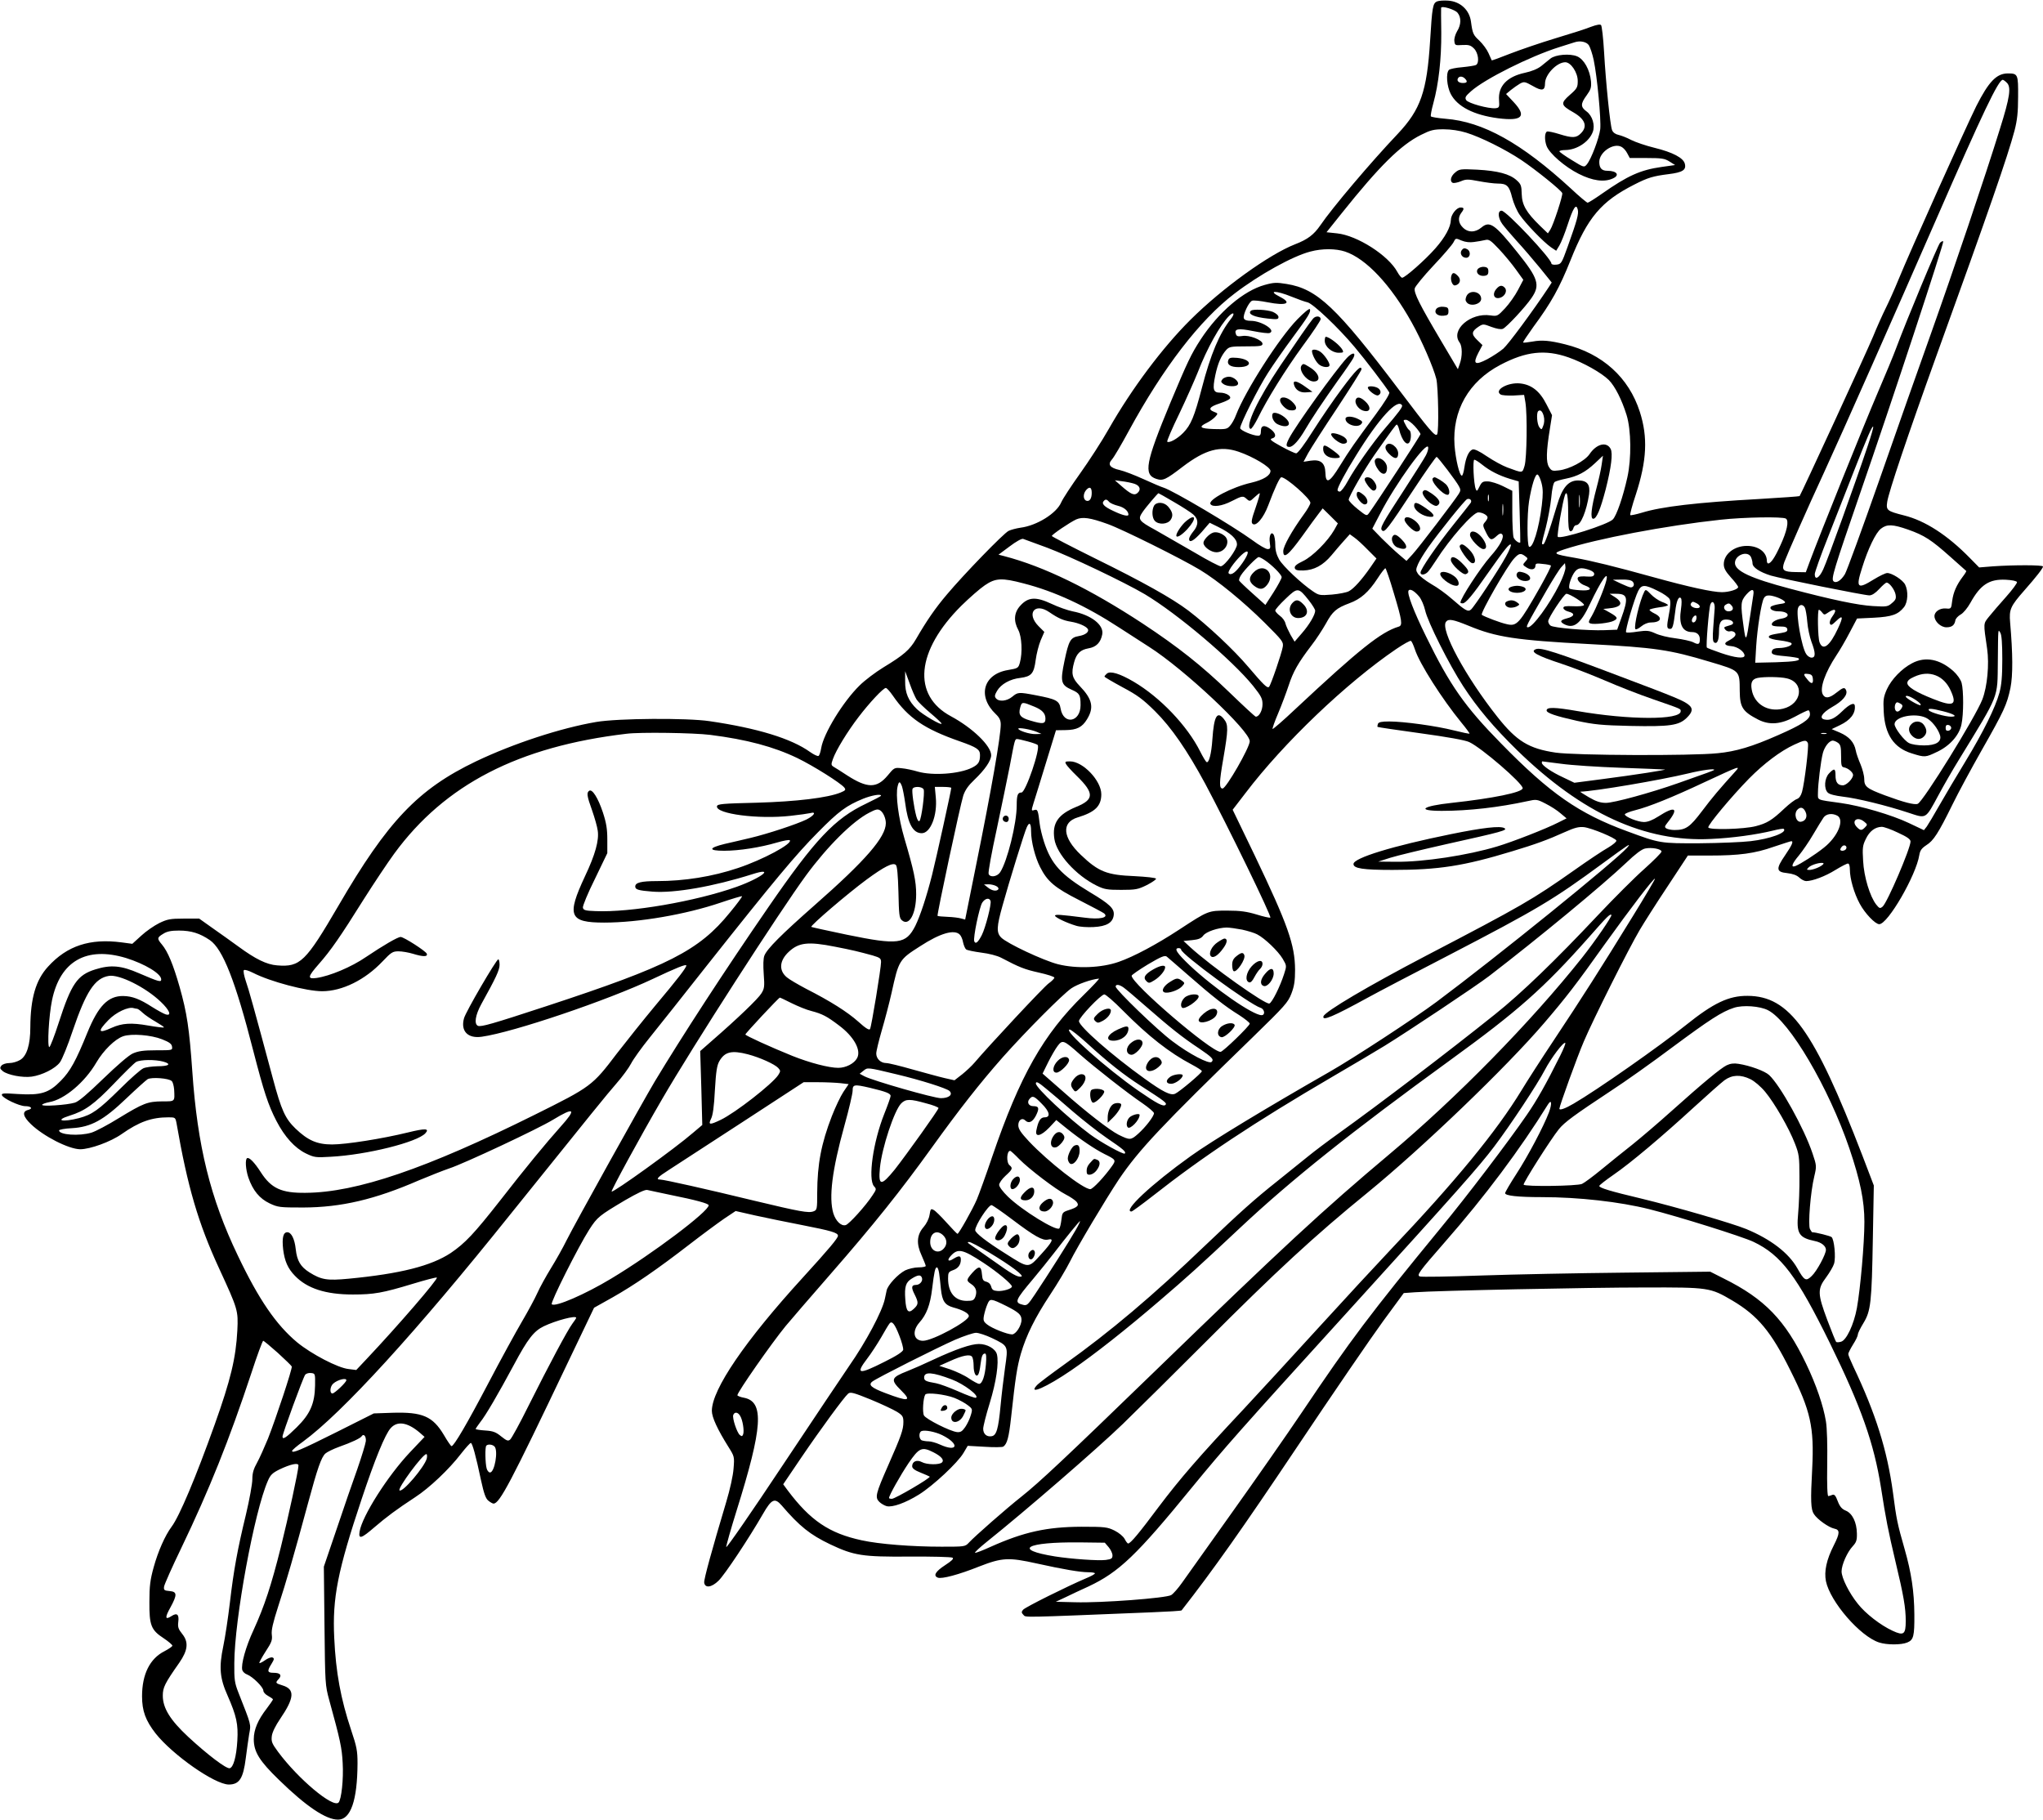<?xml version="1.0" standalone="no"?>
<!DOCTYPE svg PUBLIC "-//W3C//DTD SVG 20010904//EN"
 "http://www.w3.org/TR/2001/REC-SVG-20010904/DTD/svg10.dtd">
<svg version="1.0" xmlns="http://www.w3.org/2000/svg"
 width="1280pt" height="1140pt" viewBox="0 0 1280 1140"
 preserveAspectRatio="xMidYMid meet">
<g transform="translate(0,1140) scale(0.1,-0.1)"
fill="#000000" stroke="none">
<path d="M9003 11391 c-26 -12 -30 -35 -43 -247 -20 -318 -59 -430 -203 -583
-169 -178 -411 -464 -485 -573 -40 -58 -79 -88 -157 -118 -164 -64 -457 -275
-657 -474 -174 -173 -367 -430 -511 -683 -43 -76 -124 -201 -179 -278 -55 -77
-109 -159 -119 -182 -29 -69 -153 -146 -255 -159 -27 -4 -61 -13 -75 -20 -32
-16 -281 -273 -386 -398 -74 -87 -128 -166 -194 -280 -39 -67 -77 -100 -204
-177 -49 -30 -117 -81 -150 -114 -103 -101 -225 -300 -240 -392 -4 -24 -11
-46 -17 -49 -5 -3 -29 8 -53 25 -117 84 -329 149 -630 193 -142 21 -573 18
-709 -5 -223 -38 -519 -135 -754 -247 -363 -174 -553 -374 -862 -905 -205
-351 -239 -385 -384 -373 -66 5 -136 40 -241 117 -44 32 -118 85 -164 117
l-83 59 -97 0 c-85 0 -103 -4 -153 -28 -32 -16 -83 -51 -113 -79 l-56 -51 -67
9 c-199 26 -342 -21 -461 -152 -77 -84 -110 -198 -111 -380 0 -109 -22 -179
-63 -204 -18 -11 -48 -20 -68 -20 -21 0 -42 -7 -50 -16 -11 -14 -10 -19 9 -35
31 -24 124 -42 181 -34 64 9 147 50 176 89 14 18 50 107 80 197 84 247 139
331 227 345 65 11 230 -71 325 -162 56 -53 71 -91 31 -79 -13 4 -51 25 -86 47
-76 49 -123 67 -180 68 -95 1 -156 -62 -224 -228 -73 -180 -108 -243 -167
-303 -75 -77 -125 -92 -270 -83 -87 6 -103 5 -99 -7 6 -20 107 -68 145 -69 40
0 51 -16 18 -24 -38 -10 -31 -41 19 -89 79 -76 236 -156 308 -157 63 0 192 47
260 95 110 77 187 105 294 105 42 0 43 -1 50 -37 69 -398 136 -626 266 -908
119 -258 121 -265 115 -390 -9 -173 -42 -310 -142 -590 -118 -330 -221 -575
-270 -640 -41 -55 -85 -155 -112 -253 -22 -79 -27 -119 -27 -217 -1 -147 10
-177 90 -229 30 -20 54 -41 54 -46 0 -5 -23 -21 -50 -35 -91 -46 -140 -144
-140 -282 0 -92 22 -152 85 -233 107 -135 370 -319 458 -320 67 0 91 38 107
166 6 49 16 116 21 149 12 65 15 52 -68 263 -23 59 -26 80 -25 182 1 276 126
952 210 1142 16 38 29 50 73 72 69 33 119 44 119 25 0 -31 -64 -326 -111 -514
-59 -236 -102 -367 -170 -516 -50 -107 -80 -217 -71 -252 3 -10 16 -23 31 -28
35 -14 101 -79 101 -101 0 -10 13 -24 30 -33 16 -9 30 -18 30 -22 0 -3 -18
-29 -39 -57 -55 -71 -81 -132 -81 -192 0 -79 35 -136 158 -255 170 -166 294
-249 370 -249 79 0 121 120 122 353 0 78 -5 104 -40 208 -65 195 -96 361 -106
579 -12 248 21 418 172 869 83 249 147 406 182 444 41 46 104 37 180 -27 l32
-28 -91 -96 c-140 -148 -300 -400 -316 -497 -8 -50 10 -45 92 26 77 66 140
113 256 189 88 57 213 175 288 273 29 37 56 67 61 67 9 0 31 -78 64 -235 18
-82 29 -114 46 -127 12 -10 27 -18 32 -18 38 0 107 131 462 876 l168 351 116
65 c136 77 280 176 482 332 80 62 178 134 217 161 l72 48 123 -28 c68 -15 200
-42 293 -60 184 -36 225 -48 225 -67 0 -15 -54 -80 -221 -263 -360 -394 -569
-700 -569 -834 0 -40 35 -116 104 -226 37 -59 38 -61 32 -135 -3 -44 -22 -130
-46 -210 -89 -298 -141 -486 -138 -505 5 -36 46 -31 90 12 39 38 190 265 278
418 54 94 74 103 117 54 113 -132 179 -184 304 -244 150 -71 202 -79 494 -77
143 1 266 -2 273 -7 9 -6 -4 -19 -47 -47 -60 -39 -76 -66 -45 -78 25 -9 129
18 259 70 144 56 184 58 360 19 167 -37 273 -55 323 -55 23 0 42 -3 42 -7 0
-5 -26 -19 -58 -32 -113 -48 -379 -180 -392 -196 -11 -13 -11 -19 2 -32 17
-17 -33 -18 805 16 101 4 184 9 186 12 198 253 382 514 717 1014 228 341 474
700 545 797 l130 177 70 5 c127 10 1083 30 1440 30 400 1 410 0 549 -82 160
-95 243 -195 363 -437 127 -253 150 -356 137 -615 -11 -202 -9 -257 11 -286
21 -33 93 -84 128 -91 35 -7 35 -28 -3 -103 -47 -92 -62 -165 -50 -226 27
-130 215 -346 333 -384 49 -16 139 -16 177 0 39 16 45 40 44 175 -1 145 -19
263 -61 410 -46 161 -51 185 -73 354 -36 265 -108 495 -249 791 -17 36 -31 70
-31 77 0 7 14 34 30 60 17 26 30 54 30 62 0 9 16 41 35 72 46 76 52 126 59
533 l6 329 -71 186 c-304 789 -457 1001 -720 1002 -118 1 -214 -45 -386 -183
-162 -130 -558 -408 -705 -493 -51 -30 -88 -43 -88 -31 0 16 112 326 153 421
58 137 280 580 351 700 26 44 104 167 174 272 l127 193 135 0 c187 0 284 13
403 55 57 19 106 35 110 35 15 0 5 -24 -38 -87 -60 -87 -57 -106 12 -113 35
-4 60 -13 76 -28 13 -12 32 -22 43 -22 40 0 120 30 184 70 36 22 71 40 78 40
7 0 12 -14 12 -38 0 -56 26 -148 62 -214 32 -60 97 -128 122 -128 54 0 231
306 251 433 5 29 14 42 44 62 45 28 75 74 164 255 36 74 119 227 183 340 141
248 158 286 180 390 16 80 15 214 -2 411 -7 81 2 101 89 200 75 85 117 139
117 150 0 10 -184 10 -313 1 l-87 -7 -58 59 c-140 143 -280 234 -413 267 -106
27 -113 32 -105 85 8 58 128 415 306 909 332 918 449 1256 492 1418 16 63 22
112 22 210 1 142 -1 147 -64 147 -71 0 -120 -51 -198 -205 -67 -135 -416 -912
-488 -1088 -24 -59 -60 -139 -79 -177 -19 -38 -55 -118 -79 -177 -36 -88 -452
-990 -461 -1001 -2 -2 -114 -10 -250 -18 -397 -22 -615 -48 -738 -86 -37 -11
-70 -18 -73 -15 -3 3 12 61 35 129 69 212 76 359 25 518 -69 215 -234 365
-469 423 -96 24 -146 28 -204 17 -30 -5 -56 -8 -58 -6 -3 2 27 46 64 98 111
150 164 245 233 418 107 268 191 368 400 474 84 43 118 53 214 65 88 11 112
26 102 65 -9 37 -76 72 -190 100 -54 13 -120 36 -146 49 -26 14 -62 28 -80 32
-19 4 -34 15 -40 30 -12 31 -39 296 -50 489 -5 88 -14 164 -19 169 -6 6 -28 2
-63 -11 -29 -12 -129 -44 -223 -72 -93 -28 -221 -72 -283 -96 -63 -25 -115
-44 -116 -42 -1 2 -10 22 -20 45 -10 23 -36 58 -57 78 -39 36 -43 45 -53 120
-10 73 -67 126 -143 131 -26 2 -58 0 -70 -5z m129 -71 c24 -29 23 -75 -3 -116
-11 -19 -19 -46 -17 -61 3 -27 5 -28 50 -25 40 2 52 -1 73 -22 27 -27 35 -89
13 -103 -7 -4 -46 -10 -86 -14 -40 -3 -78 -11 -84 -17 -20 -20 -13 -103 11
-150 41 -80 145 -133 298 -153 151 -19 180 12 96 102 l-47 50 30 25 c16 13 42
31 57 40 26 14 31 13 81 -15 57 -33 76 -29 76 16 0 56 74 133 127 133 35 0 78
-64 78 -117 0 -40 -4 -48 -50 -88 -59 -52 -57 -64 23 -109 74 -43 90 -88 47
-131 -29 -30 -53 -31 -136 -5 -35 11 -69 18 -76 16 -16 -6 -17 -54 -3 -91 18
-47 115 -131 201 -174 87 -44 160 -54 214 -29 45 20 26 48 -34 48 -36 0 -51
17 -51 56 0 61 89 121 139 94 12 -6 28 -24 36 -40 l16 -30 107 0 c93 0 112 -3
142 -22 l35 -22 -85 -12 c-133 -19 -211 -54 -374 -168 -44 -31 -84 -56 -89
-56 -5 0 -52 39 -104 88 -311 286 -552 420 -787 438 -48 4 -89 11 -91 15 -3 4
4 41 15 81 34 123 51 281 50 443 -1 83 -2 153 -1 156 3 15 87 -11 103 -31z
m823 -204 c8 -13 22 -54 30 -92 22 -105 47 -372 41 -433 -7 -56 -56 -187 -84
-221 -17 -20 -18 -20 -94 27 -43 26 -78 51 -78 55 0 4 17 8 38 8 71 1 148 51
171 113 16 42 -2 102 -39 129 -38 28 -38 48 1 101 26 36 30 49 27 88 -7 72
-44 138 -87 156 -45 19 -136 11 -167 -14 -12 -10 -39 -31 -58 -47 -23 -18 -60
-33 -102 -42 -112 -24 -169 -84 -162 -172 3 -44 1 -47 -22 -50 -44 -4 -172 31
-184 51 -9 16 -5 24 30 55 86 77 370 219 554 277 47 15 90 28 95 30 35 12 76
3 90 -19z m-777 -208 c19 -19 14 -28 -12 -28 -27 0 -41 14 -31 30 8 14 28 13
43 -2z m3394 -25 c30 -27 22 -88 -43 -294 -92 -297 -287 -874 -431 -1279 -72
-201 -218 -615 -324 -919 -107 -305 -204 -570 -215 -588 -25 -41 -56 -60 -72
-44 -15 15 3 74 166 547 198 572 529 1576 522 1582 -3 3 -12 -1 -20 -9 -13
-13 -208 -480 -275 -660 -15 -41 -68 -169 -118 -285 -79 -184 -358 -877 -424
-1054 l-24 -65 -63 1 c-78 1 -90 11 -72 62 20 53 143 333 250 564 123 268 431
964 706 1593 287 658 386 865 413 865 3 0 14 -7 24 -17z m-3386 -314 c91 -28
244 -104 346 -172 88 -59 251 -190 256 -207 5 -13 -56 -200 -75 -229 l-15 -23
-50 48 c-86 84 -112 130 -114 198 -1 53 -5 63 -32 87 -43 39 -118 59 -247 66
-103 5 -112 4 -137 -17 -29 -23 -37 -57 -15 -66 7 -2 29 2 49 10 32 14 45 14
113 1 42 -8 96 -15 119 -15 57 0 72 -14 90 -88 9 -35 30 -84 48 -109 37 -54
148 -169 195 -202 l33 -22 20 33 c11 18 34 76 51 128 36 110 54 137 64 98 7
-28 -3 -65 -63 -233 -38 -106 -41 -110 -71 -113 -17 -2 -31 1 -31 7 0 31 -283
331 -312 331 -26 0 -23 -45 4 -83 13 -18 54 -66 91 -107 38 -41 103 -117 144
-167 l75 -93 -18 -28 c-100 -151 -254 -359 -285 -386 -22 -19 -67 -48 -100
-66 -78 -41 -93 -31 -57 39 l26 49 -34 33 c-37 36 -35 53 12 84 25 16 29 16
78 -3 33 -12 59 -17 72 -12 22 9 141 136 180 194 55 80 42 122 -90 286 -141
176 -173 198 -224 155 -39 -33 -85 -33 -117 0 -28 27 -32 62 -10 91 20 26 19
34 -4 34 -26 0 -61 -46 -61 -79 -1 -43 -36 -108 -97 -177 -62 -71 -190 -184
-208 -184 -6 0 -19 16 -30 36 -56 104 -252 229 -378 242 l-66 7 96 120 c235
294 369 427 496 490 60 30 79 35 142 35 46 0 99 -8 141 -21z m49 -685 c22 3
53 8 69 12 25 6 34 0 88 -57 33 -35 81 -93 106 -128 l46 -64 -33 -63 c-18 -35
-55 -87 -81 -115 -47 -50 -49 -51 -92 -45 -125 19 -252 -92 -193 -170 17 -23
18 -86 1 -133 l-12 -34 -106 179 c-135 228 -171 300 -164 328 3 12 55 76 116
141 62 65 118 131 126 146 14 28 14 28 51 12 24 -10 52 -13 78 -9z m-808 -60
c132 -44 286 -208 417 -443 62 -110 137 -283 155 -355 12 -51 17 -329 5 -347
-11 -18 -48 26 -236 275 -395 522 -515 636 -707 667 -62 10 -80 10 -137 -6
-132 -36 -289 -170 -401 -341 -61 -94 -83 -141 -191 -399 -155 -374 -169 -448
-88 -475 42 -14 59 -6 166 76 142 108 235 133 350 94 91 -31 200 -96 200 -120
0 -29 -44 -56 -120 -74 -120 -27 -273 -107 -256 -134 13 -21 72 -13 132 18 69
35 72 35 96 13 17 -15 20 -15 46 10 16 15 31 27 34 27 4 0 -8 -40 -25 -90 -25
-71 -29 -92 -20 -101 21 -21 69 35 99 115 40 107 72 176 82 176 30 0 182 -134
182 -160 0 -9 -19 -43 -43 -75 -73 -101 -127 -197 -127 -228 0 -51 31 -27 118
93 45 63 93 129 106 145 l23 30 48 -47 47 -47 -22 -40 c-41 -72 -137 -168
-196 -196 -40 -19 -54 -31 -52 -43 3 -13 14 -17 54 -16 67 2 123 32 176 95 24
29 59 70 79 92 l36 40 29 -21 c16 -11 53 -45 83 -76 l55 -55 -37 -54 c-54 -78
-106 -136 -136 -151 -14 -8 -62 -17 -106 -21 -76 -6 -82 -5 -120 21 -71 48
-186 156 -211 199 -16 29 -24 57 -24 91 0 27 -5 56 -10 64 -16 25 -31 -8 -24
-52 5 -33 3 -38 -14 -38 -11 0 -53 24 -93 54 -128 93 -500 313 -559 331 -14 4
-70 28 -125 53 -55 25 -122 51 -149 57 -63 14 -78 35 -49 67 12 13 59 93 105
178 216 397 446 696 663 861 154 118 365 235 475 263 74 20 159 19 217 0z
m-334 -283 c39 -16 84 -32 99 -35 34 -8 194 -159 295 -280 66 -78 194 -246
217 -284 5 -8 -26 -58 -86 -140 -133 -180 -158 -215 -223 -320 -65 -106 -89
-118 -91 -43 -2 61 -30 84 -92 75 l-45 -7 29 54 c16 29 98 157 182 283 83 126
152 235 152 242 0 31 -36 -5 -123 -122 -51 -68 -132 -187 -181 -264 -54 -86
-95 -140 -105 -140 -9 0 -51 20 -95 44 -63 35 -74 44 -57 49 29 7 26 31 -5 56
-40 31 -64 28 -64 -9 0 -22 -5 -30 -17 -30 -33 0 -113 34 -113 48 0 26 116
256 175 347 32 50 99 146 150 215 102 138 119 165 112 183 -3 7 -37 -21 -79
-64 -114 -117 -325 -446 -384 -599 -9 -25 -26 -55 -38 -68 -18 -21 -28 -22
-101 -20 -87 3 -98 13 -44 39 19 9 42 26 53 38 18 20 18 21 -8 31 -39 15 -28
32 34 52 30 10 59 23 64 29 16 15 -21 39 -60 39 -43 0 -48 20 -30 108 16 76
37 124 69 160 19 20 29 22 124 22 87 0 103 2 103 16 0 24 -85 57 -126 49 -26
-4 -36 -2 -40 10 -14 35 12 40 106 21 50 -10 97 -16 105 -12 42 16 -51 76
-118 76 -25 0 -40 5 -44 16 -7 20 31 103 52 110 8 4 52 -1 98 -10 116 -23 155
-6 77 34 -81 41 -28 42 73 1z m-381 -139 c-72 -91 -127 -221 -182 -433 -47
-180 -69 -232 -117 -281 -36 -37 -89 -66 -100 -55 -3 4 30 82 75 174 44 92 96
210 117 262 57 148 140 296 195 351 30 30 39 16 12 -18z m2115 -241 c94 -33
206 -96 253 -142 39 -40 81 -123 111 -219 29 -94 31 -273 5 -390 -27 -122 -67
-239 -91 -264 -30 -32 -329 -127 -345 -109 -7 7 31 223 45 262 13 33 20 -9 20
-111 0 -83 3 -112 13 -116 7 -2 16 5 19 17 3 12 11 21 19 21 28 0 64 88 80
193 8 62 -11 87 -69 87 -61 0 -99 -44 -132 -156 -50 -168 -77 -244 -86 -244
-12 0 -13 -4 16 105 13 52 29 136 34 186 5 58 14 95 22 100 8 5 39 14 69 20
74 15 123 41 183 97 l50 47 -8 -55 c-4 -30 -19 -98 -33 -150 -32 -120 -40
-190 -20 -190 21 0 45 58 78 184 35 138 46 226 31 254 -25 47 -88 32 -132 -33
-29 -43 -127 -95 -193 -102 -39 -5 -46 -3 -61 21 -19 29 -18 96 6 243 l13 82
-35 68 c-42 83 -94 124 -167 131 -76 7 -162 -42 -121 -69 8 -6 44 -8 81 -7
l67 4 8 -46 c13 -78 9 -351 -5 -398 -15 -48 -9 -47 -110 -10 -29 11 -86 42
-126 69 -48 33 -79 47 -90 43 -24 -9 -42 -50 -51 -111 -4 -29 -11 -53 -16 -53
-15 0 -39 102 -46 190 -15 218 89 400 287 504 161 85 281 98 427 47z m-1043
-300 c6 -9 -19 -43 -111 -150 -70 -82 -184 -243 -228 -324 -20 -37 -43 -67
-51 -67 -8 0 -14 5 -14 10 0 17 48 108 117 218 143 232 259 358 287 313z m888
-68 c5 -19 4 -43 -3 -60 -10 -27 -11 -27 -25 -9 -14 20 -19 87 -7 100 13 12
27 0 35 -31z m-808 -63 c20 -22 36 -45 36 -50 0 -8 -271 -423 -323 -495 -14
-19 -16 -18 -70 25 -31 25 -56 51 -57 59 0 19 99 192 162 282 111 158 133 188
139 189 4 0 10 -12 14 -27 18 -76 54 -115 69 -77 9 24 7 62 -4 69 -6 3 -17 19
-25 36 -15 27 -14 29 4 29 10 0 35 -18 55 -40z m2837 -126 c-75 -225 -253
-719 -278 -771 -25 -55 -53 -70 -53 -30 0 12 38 119 85 237 46 118 118 301
159 405 87 223 116 288 122 282 3 -3 -13 -58 -35 -123z m-2767 -56 c-9 -18
-70 -114 -134 -213 -141 -217 -156 -243 -141 -258 16 -16 36 10 198 256 75
114 140 206 144 205 10 -4 123 -152 140 -185 11 -20 11 -28 -2 -48 -24 -39
-251 -337 -290 -379 l-37 -40 -48 41 c-27 23 -75 68 -108 101 l-58 60 48 92
c98 190 294 461 302 418 2 -9 -4 -31 -14 -50z m352 -59 c50 -40 106 -68 174
-89 l55 -16 6 -190 c3 -104 5 -190 4 -192 -7 -8 -35 13 -42 31 -4 12 -8 83 -8
157 l0 135 -58 29 c-32 16 -74 29 -94 30 -33 1 -39 -3 -54 -33 -14 -29 -17
-31 -23 -15 -13 32 -20 184 -9 184 6 0 28 -14 49 -31z m372 -115 c10 -38 10
-69 2 -139 -18 -147 -57 -274 -80 -260 -13 8 -13 203 0 285 16 98 39 172 53
167 7 -2 18 -26 25 -53z m-2550 -5 c35 -12 43 -38 17 -59 -19 -16 -42 -5 -100
46 l-40 35 45 -6 c25 -3 60 -10 78 -16z m-268 -57 c0 -36 -14 -56 -34 -49 -21
8 -21 45 0 68 21 23 34 16 34 -19z m3057 -84 c-2 -18 -4 -4 -4 32 0 36 2 50 4
33 2 -18 2 -48 0 -65z m-2542 27 c52 -30 106 -65 121 -78 34 -30 34 -67 0
-107 -14 -17 -26 -38 -26 -46 0 -29 30 -12 79 43 l50 58 53 -26 c79 -39 118
-75 118 -110 0 -30 -74 -132 -101 -137 -8 -1 -82 37 -164 86 -83 48 -194 112
-247 142 -103 56 -111 66 -80 111 19 29 95 118 100 119 2 0 46 -25 97 -55z
m1972 8 c-3 -10 -5 -2 -5 17 0 19 2 27 5 18 2 -10 2 -26 0 -35z m-114 -15 c-5
-7 -52 -67 -105 -133 -106 -132 -208 -281 -208 -302 0 -18 25 -16 45 3 9 9 32
42 52 73 87 137 232 301 265 301 26 0 58 -18 58 -32 0 -6 -7 -19 -16 -29 -15
-17 -15 -22 6 -64 25 -51 34 -54 67 -23 16 15 26 19 34 11 16 -16 -11 -70 -72
-138 -65 -74 -189 -264 -189 -290 0 -3 6 -5 14 -5 19 0 61 49 160 192 105 149
133 184 142 176 3 -4 -10 -38 -31 -75 -47 -86 -198 -314 -219 -332 -19 -16
-35 -7 -122 69 -33 29 -89 70 -127 91 -37 22 -74 51 -83 64 -14 21 -14 27 0
60 9 21 37 67 63 104 70 99 231 299 245 304 19 7 33 -10 21 -25z m-2264 8 c6
-8 32 -19 56 -25 38 -9 65 -33 65 -55 0 -14 -39 -4 -97 24 -58 27 -74 46 -56
63 10 11 19 8 32 -7z m2468 -78 c-2 -18 -4 -6 -4 27 0 33 2 48 4 33 2 -15 2
-42 0 -60z m-2477 -61 c92 -33 460 -216 578 -287 111 -67 273 -200 406 -332
111 -111 118 -119 113 -150 -6 -39 -75 -240 -86 -251 -11 -11 -34 12 -132 127
-87 103 -253 259 -374 351 -102 77 -284 179 -587 328 -147 73 -267 135 -268
139 0 9 112 85 153 104 40 17 86 11 197 -29z m4249 34 c21 -13 7 -79 -35 -169
-34 -75 -59 -112 -76 -112 -4 0 -8 7 -8 15 0 55 -52 95 -125 95 -80 0 -145
-52 -145 -115 0 -25 11 -45 45 -83 25 -27 45 -54 45 -60 0 -14 -56 -32 -102
-32 -58 0 -208 33 -418 91 -256 71 -400 106 -502 124 -139 24 -143 28 -68 53
204 67 637 149 980 186 145 16 389 20 409 7z m766 -69 c102 -36 145 -64 264
-170 53 -47 98 -87 100 -89 2 -1 -7 -17 -21 -35 -40 -53 -60 -99 -67 -153 -6
-50 -7 -50 -40 -47 -37 3 -71 -20 -71 -48 0 -33 39 -70 75 -70 34 0 51 13 56
44 2 11 17 27 33 36 17 9 43 41 61 73 63 114 118 150 222 145 40 -2 68 -8 70
-15 2 -6 -29 -48 -69 -93 -40 -45 -88 -100 -106 -123 -37 -46 -36 -37 -12
-202 14 -96 1 -237 -30 -317 -41 -107 -371 -641 -405 -654 -20 -8 -89 10 -205
53 -115 43 -130 55 -130 103 0 21 -11 62 -23 91 -13 30 -27 69 -30 87 -10 52
-42 87 -99 112 l-52 22 52 25 c65 31 98 73 93 121 -2 24 -33 11 -78 -33 -46
-45 -76 -60 -110 -53 -39 7 -19 41 45 78 66 37 99 76 89 104 -9 23 -19 20 -62
-14 -44 -35 -70 -38 -85 -10 -20 38 14 136 86 245 19 28 56 91 82 141 l47 89
105 5 c114 6 152 20 189 66 25 32 28 101 7 142 -15 29 -82 72 -112 72 -11 0
-48 -18 -84 -40 -103 -64 -114 -54 -74 71 37 120 86 222 119 247 37 29 73 28
170 -6z m-5395 -113 c144 -54 484 -216 613 -292 204 -122 547 -412 678 -574
51 -64 59 -80 59 -115 0 -39 -21 -78 -42 -78 -5 0 -79 69 -166 153 -173 167
-321 284 -542 430 -332 218 -619 358 -869 423 l-35 9 70 52 c38 29 75 50 84
47 8 -3 75 -28 150 -55z m1225 -95 c-41 -59 -71 -82 -87 -66 -5 5 6 28 31 60
78 99 123 104 56 6z m1770 42 c19 -14 19 -15 2 -34 -18 -20 -18 -21 7 -37 29
-19 56 -14 56 11 0 14 8 16 45 11 26 -2 48 -7 52 -10 3 -3 -27 -63 -67 -134
-132 -232 -146 -249 -211 -233 -38 8 -138 46 -155 58 -12 8 160 309 204 355
29 31 40 33 67 13z m1415 -5 c5 -11 10 -29 10 -40 0 -26 45 -55 115 -77 64
-19 585 -124 617 -124 16 0 38 14 62 40 20 22 41 40 46 40 17 0 49 -42 56 -73
5 -26 2 -35 -22 -55 -26 -23 -33 -24 -119 -19 -93 5 -260 40 -520 109 -247 65
-345 111 -345 161 0 50 78 79 100 38z m-3048 -19 c46 -30 108 -92 108 -108 0
-8 -23 -51 -51 -95 l-51 -79 -79 71 c-44 39 -82 76 -85 81 -3 5 2 20 11 34 22
35 100 114 111 114 5 0 21 -8 36 -18z m1849 -152 c-64 -128 -168 -270 -198
-270 -16 0 -12 7 116 230 40 69 82 136 94 148 l22 24 3 -25 c2 -15 -14 -60
-37 -107z m-1038 -57 c52 -173 56 -201 30 -209 -110 -33 -246 -141 -648 -517
-75 -71 -139 -126 -142 -124 -2 3 13 47 35 98 22 52 51 130 66 175 28 86 59
141 143 251 29 37 69 99 90 136 42 77 65 97 148 128 71 26 120 70 175 154 23
36 46 65 50 65 3 0 28 -71 53 -157z m1226 146 c21 -8 31 -17 29 -28 -3 -12
-13 -15 -45 -13 -23 2 -47 1 -53 -3 -17 -10 6 -42 40 -53 52 -19 36 -35 -30
-30 -33 2 -62 7 -66 10 -9 10 4 60 26 96 22 35 45 40 99 21z m105 -66 c-11
-47 -64 -174 -90 -220 -23 -38 -24 -44 -9 -49 21 -8 121 3 146 17 28 14 24 23
-23 50 l-43 24 30 3 c84 7 100 34 43 71 l-33 21 41 0 c73 0 78 -26 31 -155
l-25 -70 -78 -3 c-105 -4 -323 14 -340 29 -8 6 -14 19 -14 27 0 21 100 172
114 172 22 0 117 -61 110 -71 -3 -6 -33 -9 -68 -7 -48 2 -61 0 -61 -11 0 -8
15 -19 33 -23 42 -11 37 -30 -11 -42 -41 -11 -46 -20 -18 -36 61 -32 104 1
163 127 68 144 119 218 102 146z m-3651 -18 c195 -50 391 -141 601 -278 69
-45 153 -99 186 -120 217 -138 630 -525 630 -591 0 -39 -148 -296 -170 -296
-22 0 -22 36 4 185 32 186 32 215 5 249 -43 55 -63 21 -73 -125 -6 -91 -22
-153 -37 -143 -5 3 -23 33 -40 67 -81 161 -250 338 -416 436 -87 51 -146 69
-168 51 -8 -7 -15 -15 -15 -19 0 -3 51 -33 112 -66 94 -50 128 -75 204 -150
103 -102 202 -246 315 -455 139 -260 419 -835 408 -839 -6 -2 -45 7 -87 20
-60 18 -101 24 -182 24 -121 0 -120 0 -302 -119 -142 -93 -284 -169 -379 -202
-108 -38 -264 -44 -380 -15 -91 23 -319 130 -356 167 -31 31 -29 68 8 200 40
145 138 462 152 491 16 36 27 27 27 -24 0 -65 25 -163 56 -224 46 -92 93 -131
247 -209 78 -40 148 -77 154 -82 33 -27 -27 -40 -122 -27 -151 19 -185 22
-185 12 0 -10 72 -45 133 -63 22 -7 70 -10 108 -8 83 4 122 28 127 76 4 40
-25 68 -149 142 -182 110 -242 175 -288 316 -12 37 -24 87 -27 113 -10 84 -13
93 -34 86 -19 -6 -19 -4 -5 42 9 26 43 140 78 253 l63 205 61 1 c70 1 103 18
133 67 46 74 34 127 -45 209 -49 51 -55 78 -35 150 15 54 39 77 89 86 49 8 77
36 87 88 11 59 -70 122 -186 144 -30 6 -90 27 -132 47 -98 46 -146 43 -195
-11 -40 -43 -44 -96 -13 -153 22 -42 27 -142 10 -204 -10 -35 -12 -36 -76 -47
-154 -26 -192 -165 -75 -276 23 -22 31 -39 31 -65 0 -72 -58 -406 -155 -884
l-68 -338 -26 7 c-14 4 -52 9 -84 10 -32 1 -60 4 -63 6 -5 6 142 693 161 753
12 36 32 64 70 100 66 63 105 120 105 154 -1 59 -116 170 -251 243 -246 131
-220 411 65 694 50 49 116 107 146 127 67 46 107 48 243 12z m3817 10 c13 -15
6 -35 -13 -35 -7 0 -34 11 -62 24 l-50 24 56 1 c38 1 61 -4 69 -14z m157 -57
c36 -17 69 -41 74 -52 7 -14 5 -47 -5 -96 -15 -79 -14 -90 9 -90 14 0 20 20
31 110 7 64 21 97 35 83 6 -6 6 -32 1 -68 -15 -96 8 -145 70 -145 30 0 48 -17
48 -45 0 -32 -9 -36 -41 -19 -16 8 -66 19 -111 25 -45 5 -102 19 -127 31 -40
18 -53 19 -111 11 -36 -6 -68 -8 -72 -4 -8 7 52 212 76 259 21 41 41 41 123 0z
m-2187 -59 c22 -28 40 -57 40 -65 0 -25 -36 -87 -84 -142 l-45 -52 -25 42
c-13 24 -28 56 -32 71 -3 16 -19 38 -35 49 -16 12 -29 27 -29 33 0 7 29 40 65
74 75 72 80 72 145 -10z m692 23 c13 -16 30 -55 37 -86 16 -73 151 -341 239
-476 88 -135 190 -256 338 -401 407 -396 801 -576 1214 -555 135 6 284 27 387
52 35 9 66 14 69 11 23 -23 -87 -63 -209 -77 -50 -6 -193 -12 -317 -13 -249
-1 -249 -1 -455 75 -303 111 -484 237 -790 550 -227 231 -320 363 -471 672
-77 157 -120 269 -109 286 9 14 37 -2 67 -38z m2093 10 c-2 -15 -11 -74 -20
-132 -24 -162 -27 -167 -41 -65 -20 143 -18 159 17 200 35 39 51 38 44 -3z
m146 -13 c19 -7 40 -17 48 -25 11 -10 6 -14 -33 -19 -25 -4 -49 -12 -52 -17
-9 -14 15 -28 48 -28 67 0 81 -36 18 -46 -40 -7 -69 -28 -56 -42 4 -4 26 -7
49 -7 31 0 43 -4 45 -17 2 -13 -6 -18 -35 -23 -73 -12 -84 -16 -80 -28 2 -7
32 -15 67 -19 35 -4 68 -12 73 -17 13 -13 -32 -31 -79 -31 -22 0 -37 -6 -41
-15 -9 -24 2 -29 83 -36 42 -4 78 -10 82 -13 15 -15 -20 -21 -140 -25 l-131
-3 6 103 c7 112 32 272 48 301 11 21 32 23 80 7z m-500 -39 c24 -13 25 -30 2
-30 -26 0 -47 16 -39 29 9 14 12 14 37 1z m112 -31 c-1 -19 -5 -73 -9 -120 -5
-64 -3 -88 6 -94 19 -12 30 14 30 71 0 59 15 77 56 72 31 -3 44 -25 20 -33 -9
-3 -23 -7 -32 -10 -13 -4 -14 -8 -4 -20 7 -9 21 -13 30 -10 9 3 22 -1 29 -8
12 -15 0 -30 -41 -52 -31 -15 -23 -30 19 -33 39 -3 83 -35 83 -59 0 -21 -58
-15 -148 16 -46 16 -86 31 -88 34 -7 7 13 247 22 270 11 29 29 13 27 -24z
m107 16 c15 -18 5 -35 -21 -35 -24 0 -37 29 -18 41 19 12 25 11 39 -6z m458
-12 c5 -10 12 -50 15 -88 3 -39 15 -95 26 -125 27 -71 27 -100 1 -100 -11 0
-26 10 -34 23 -28 42 -64 246 -51 287 8 25 31 26 43 3z m-4734 -28 c57 -39 87
-52 136 -60 48 -8 94 -28 105 -45 11 -18 -14 -38 -56 -45 -52 -9 -63 -27 -90
-157 -27 -129 -22 -149 45 -179 50 -22 56 -32 56 -97 0 -107 -107 -126 -125
-21 -8 49 -28 59 -154 83 -109 21 -114 20 -149 -9 -34 -28 -83 -33 -102 -10
-10 12 -8 21 7 47 25 42 81 74 146 81 69 9 85 27 96 113 5 38 19 93 31 122
l23 53 -37 37 c-77 79 -23 149 68 87z m4842 -2 c11 -15 16 -16 31 -5 50 35 67
26 34 -19 -13 -17 -20 -37 -16 -46 5 -13 12 -10 40 17 42 41 45 26 10 -48 -51
-110 -94 -142 -115 -86 -11 28 -14 204 -4 204 4 0 13 -8 20 -17z m-790 -48
c-7 -18 -26 -20 -26 -2 0 18 24 41 28 27 2 -6 1 -17 -2 -25z m-1423 -36 c171
-71 296 -90 752 -114 414 -22 505 -35 757 -111 192 -57 187 -53 188 -184 1
-102 18 -128 117 -179 70 -35 141 -29 229 19 40 22 78 40 84 40 5 0 10 -11 10
-25 0 -32 -52 -66 -198 -130 -165 -73 -266 -103 -381 -114 -164 -17 -895 -14
-1015 4 -168 25 -244 72 -363 222 -200 252 -362 551 -323 598 16 20 45 14 143
-26z m3342 -209 c0 -109 -5 -161 -18 -210 -26 -94 -101 -246 -214 -432 -55
-90 -127 -212 -162 -273 -34 -60 -70 -120 -79 -133 l-18 -23 -95 45 c-105 50
-302 108 -425 125 -158 22 -144 16 -144 64 0 55 18 201 31 250 11 40 40 77 62
77 7 0 22 -6 33 -14 16 -12 19 -27 19 -83 0 -60 2 -68 20 -71 25 -5 55 -31 55
-47 0 -23 -41 -65 -64 -65 -32 0 -46 19 -46 62 0 45 -8 47 -41 12 -28 -30 -33
-95 -7 -120 10 -10 45 -19 94 -25 89 -10 273 -55 412 -101 113 -37 104 -43
188 112 31 58 88 157 127 220 257 420 241 380 244 615 2 217 1 205 16 180 8
-13 12 -69 12 -165z m-3680 61 c29 -89 170 -310 291 -458 30 -36 53 -68 51
-69 -2 -2 -46 7 -98 20 -110 28 -313 56 -405 56 -49 0 -66 -4 -71 -15 -3 -9
-4 -17 -2 -19 2 -2 123 -20 269 -40 168 -23 280 -43 305 -55 76 -35 335 -258
335 -289 0 -26 -187 -64 -445 -92 -186 -20 -224 -50 -62 -50 170 0 359 22 538
61 54 12 59 12 113 -16 32 -16 74 -43 94 -61 l37 -31 -52 -26 c-76 -39 -286
-121 -383 -150 -182 -55 -462 -98 -634 -96 l-111 1 75 24 c41 13 199 51 350
85 351 78 389 88 365 101 -26 15 -134 3 -335 -38 -364 -74 -610 -149 -610
-187 0 -28 60 -37 244 -37 289 0 445 24 751 117 143 43 223 72 329 120 62 28
87 34 120 31 49 -6 198 -68 203 -84 2 -7 -21 -26 -51 -44 -31 -17 -127 -81
-213 -142 -263 -185 -325 -221 -929 -536 -365 -191 -632 -349 -642 -379 -10
-32 59 -3 278 117 58 32 285 151 504 264 560 291 656 348 966 576 164 120 184
134 155 100 -70 -81 -821 -688 -1195 -967 -140 -104 -521 -353 -670 -438 -390
-223 -738 -433 -870 -528 -246 -176 -429 -347 -371 -347 5 0 65 44 133 97 314
247 633 459 1129 749 129 75 275 162 324 192 146 90 574 375 656 438 312 240
708 567 859 710 54 52 96 84 117 88 41 9 103 -3 103 -19 0 -7 -49 -56 -108
-109 -59 -52 -189 -182 -289 -288 -269 -286 -480 -490 -648 -624 -296 -237
-718 -558 -980 -746 -66 -47 -151 -111 -190 -143 -38 -31 -124 -100 -190 -153
-145 -115 -234 -195 -448 -399 -338 -324 -600 -545 -887 -750 -85 -61 -164
-120 -174 -132 -58 -64 61 -12 217 95 146 100 341 254 552 435 175 150 243
211 506 458 322 302 695 599 1316 1050 422 306 585 450 867 768 116 132 133
149 142 141 6 -7 -101 -163 -184 -268 -322 -405 -786 -878 -1208 -1232 -412
-346 -664 -579 -1479 -1369 -552 -535 -713 -686 -825 -775 -95 -75 -292 -248
-329 -288 -24 -26 -26 -26 -171 -26 -187 0 -392 16 -501 40 -204 44 -322 124
-464 313 l-28 38 113 167 c123 181 269 380 294 401 14 12 35 6 141 -37 68 -28
142 -63 165 -77 35 -22 40 -30 40 -64 0 -48 -14 -87 -95 -271 -79 -179 -84
-201 -56 -229 11 -11 32 -23 46 -27 36 -9 118 20 203 73 88 55 243 199 279
261 l26 44 106 -6 c58 -4 111 -3 117 1 24 17 35 57 49 185 27 248 37 313 61
397 34 116 89 227 185 372 45 68 100 160 122 204 46 93 224 391 307 516 126
186 267 336 842 894 198 193 218 215 239 270 18 47 23 80 23 150 -1 156 -45
281 -253 716 l-138 286 80 104 c239 315 632 690 945 903 46 31 87 54 92 51 5
-3 16 -27 25 -54z m-3122 -314 c9 -14 48 -52 86 -84 38 -32 70 -62 70 -66 2
-15 -118 55 -154 90 -54 52 -75 102 -74 175 l0 63 28 -76 c15 -43 35 -88 44
-102z m5615 131 c4 -32 -8 -36 -30 -10 -31 36 -32 44 -2 40 23 -2 30 -9 32
-30z m-163 2 c113 -26 96 -161 -24 -190 -95 -23 -181 29 -196 120 -8 45 3 66
38 73 41 8 142 7 182 -3z m-5602 -107 c97 -141 198 -210 422 -288 105 -37 125
-50 125 -85 0 -44 -10 -59 -49 -79 -79 -40 -247 -52 -341 -25 -30 9 -76 19
-101 21 -45 5 -47 4 -88 -46 -68 -81 -127 -80 -253 1 -37 24 -74 48 -85 54
-16 10 -17 15 -4 50 19 54 91 172 161 263 67 88 154 181 170 181 6 0 25 -21
43 -47z m887 -70 c49 -20 70 -42 70 -75 0 -34 -16 -36 -96 -12 -62 18 -75 35
-62 82 10 36 13 36 88 5z m15 -158 l30 -13 -38 -1 c-37 -1 -107 22 -107 34 0
9 79 -5 115 -20z m-2045 -19 c229 -29 397 -74 545 -145 103 -50 269 -155 294
-184 12 -15 9 -19 -22 -32 -80 -33 -276 -57 -527 -64 -214 -5 -245 -8 -248
-22 -9 -48 260 -83 462 -60 55 6 110 14 123 17 40 11 25 -15 -24 -40 -62 -30
-243 -90 -353 -116 -47 -11 -118 -28 -159 -37 -103 -25 -105 -43 -4 -43 94 0
227 21 329 51 41 12 78 19 82 15 20 -21 -168 -122 -324 -174 -160 -54 -337
-82 -507 -82 -99 0 -137 -9 -137 -34 0 -19 19 -25 108 -32 136 -11 382 32 625
109 146 47 61 -22 -98 -79 -256 -91 -666 -162 -885 -152 -63 2 -75 6 -78 22
-2 10 31 91 75 179 l78 162 0 85 c0 66 -6 104 -28 171 -30 90 -66 147 -85 135
-18 -11 -15 -33 18 -124 16 -46 32 -102 35 -126 9 -60 -15 -149 -80 -286 -116
-248 -99 -290 120 -290 217 0 512 51 730 125 71 24 131 42 134 40 2 -3 -32
-49 -76 -102 -194 -239 -384 -335 -1148 -586 -344 -113 -409 -131 -430 -124
-26 11 -17 68 21 137 92 166 114 213 114 246 0 18 -4 34 -8 34 -12 0 -205
-330 -215 -370 -22 -80 24 -128 112 -115 198 28 787 228 1071 362 146 69 210
95 210 84 0 -14 -55 -85 -196 -253 -74 -89 -181 -223 -239 -298 -154 -203
-161 -208 -515 -384 -678 -337 -1116 -487 -1435 -489 -152 -2 -216 28 -281
129 -39 61 -73 96 -86 88 -13 -8 -9 -70 8 -121 28 -81 70 -132 133 -162 53
-25 64 -26 211 -26 238 1 448 50 724 170 67 28 153 62 191 75 90 29 559 249
650 305 135 82 149 69 47 -44 -87 -97 -224 -263 -380 -464 -161 -205 -218
-266 -308 -327 -123 -81 -315 -130 -639 -161 -136 -13 -172 -7 -247 40 -55 35
-77 72 -85 144 -7 66 -28 107 -53 107 -26 0 -34 -36 -26 -107 9 -73 29 -120
74 -166 76 -79 192 -117 363 -117 132 0 187 10 372 66 82 25 151 43 154 40 9
-9 -242 -300 -440 -510 l-65 -69 -48 6 c-67 7 -233 94 -322 167 -132 110 -241
269 -372 544 -172 358 -253 687 -285 1152 -19 270 -33 366 -80 532 -40 140
-74 221 -110 264 -32 38 -32 44 8 68 23 15 50 20 98 20 77 0 131 -17 194 -60
81 -56 160 -256 271 -690 68 -263 94 -342 146 -443 52 -100 115 -169 184 -203
52 -25 61 -27 157 -21 225 12 541 91 592 147 28 31 0 32 -110 5 -159 -39 -387
-75 -474 -75 -94 0 -152 25 -230 100 -64 62 -88 114 -141 312 -121 450 -151
558 -170 612 -11 33 -17 63 -12 68 5 5 30 -3 58 -17 107 -55 335 -115 432
-115 126 0 269 71 378 186 55 58 64 64 101 64 22 0 62 -7 89 -15 65 -20 95
-20 88 0 -7 17 -144 105 -164 105 -18 0 -109 -53 -216 -125 -93 -64 -228 -120
-311 -132 -59 -8 -56 7 16 89 73 83 133 169 280 404 64 101 150 230 191 286
317 433 778 671 1455 751 85 11 422 6 525 -7z m6993 7 c-7 -2 -21 -2 -30 0
-10 3 -4 5 12 5 17 0 24 -2 18 -5z m-5004 -48 c30 -8 58 -18 62 -22 20 -20
-75 -298 -101 -298 -24 0 -30 -16 -30 -81 0 -113 -59 -351 -104 -419 -19 -28
-63 -34 -72 -10 -4 9 19 135 51 281 31 146 67 322 81 392 32 169 32 172 47
172 6 0 36 -7 66 -15z m4888 -11 c7 -18 -21 -250 -37 -306 -7 -24 -18 -39 -32
-44 -13 -4 -47 -30 -78 -59 -78 -74 -110 -93 -180 -111 -73 -19 -291 -25 -297
-8 -5 14 147 196 256 307 92 93 196 172 283 212 62 29 76 31 85 9z m-1546
-129 c63 -9 231 -20 374 -25 143 -5 267 -10 275 -11 21 -1 -181 -33 -390 -60
l-176 -23 -69 33 c-74 34 -135 76 -135 92 0 5 1 9 3 9 2 0 55 -7 118 -15z
m1088 -52 c-96 -106 -141 -159 -205 -244 -77 -102 -102 -119 -173 -119 -20 0
-43 5 -51 10 -12 8 -11 13 8 37 73 91 49 107 -58 38 -36 -23 -66 -35 -90 -35
-38 0 -120 33 -120 48 0 5 29 17 65 26 87 22 231 80 433 175 226 105 230 107
191 64z m-130 13 c-4 -4 -42 -18 -224 -82 -176 -62 -404 -124 -453 -124 -35 0
-62 9 -107 35 -33 19 -57 35 -54 35 98 4 498 72 674 114 89 22 175 33 164 22z
m-5088 -102 c5 -15 14 -61 20 -103 17 -132 49 -191 104 -191 55 0 99 112 88
225 l-6 65 52 0 c28 0 51 -3 51 -6 0 -14 -94 -441 -120 -544 -35 -139 -75
-259 -105 -320 -59 -116 -107 -122 -429 -56 -120 25 -220 47 -223 49 -7 8 224
206 347 297 109 80 165 109 183 91 8 -8 13 -61 16 -171 3 -138 5 -161 21 -175
46 -41 90 40 90 163 0 81 -14 147 -74 351 -37 125 -56 271 -42 325 8 33 14 33
27 0z m136 -20 c8 -22 -14 -185 -26 -197 -6 -6 -13 5 -20 29 -16 60 -29 157
-24 171 7 19 62 16 70 -3z m-267 -39 c0 -3 -42 -25 -94 -50 -196 -93 -319
-223 -613 -650 -273 -396 -540 -807 -711 -1091 -82 -138 -499 -888 -552 -994
-23 -47 -67 -125 -98 -175 -30 -49 -69 -119 -85 -155 -16 -36 -60 -117 -97
-180 -37 -63 -132 -236 -210 -385 -135 -257 -216 -395 -231 -395 -4 0 -26 32
-48 70 -70 117 -134 145 -324 139 l-115 -4 -233 -117 c-226 -113 -279 -135
-279 -118 0 5 30 31 68 58 246 180 707 684 1301 1426 525 653 598 743 663 818
37 42 78 98 92 125 13 26 66 100 117 163 51 63 212 266 357 450 423 534 558
696 697 836 130 132 178 167 283 210 52 21 112 32 112 19z m5792 -101 c14 -29
2 -57 -27 -62 -31 -7 -49 50 -23 76 19 19 37 14 50 -14z m-5796 8 c18 -12 34
-49 34 -79 0 -87 -126 -233 -445 -513 -211 -186 -299 -274 -316 -317 -7 -18
-8 -60 -4 -116 6 -78 4 -91 -15 -121 -20 -33 -149 -157 -309 -296 l-74 -65 7
-232 6 -231 -58 -49 c-113 -98 -501 -377 -510 -368 -5 5 180 345 314 575 192
332 740 1182 905 1407 135 183 290 337 394 391 44 23 55 25 71 14z m5995 -32
c47 -26 4 -131 -83 -200 -56 -45 -147 -103 -180 -116 -30 -11 -21 15 23 67 22
27 63 86 89 131 27 46 56 93 65 106 17 24 54 29 86 12z m169 -38 c21 -17 21
-19 5 -35 -20 -21 -29 -21 -49 -1 -41 40 -1 73 44 36z m212 -69 c57 -26 78
-41 78 -55 0 -43 -146 -384 -175 -408 -16 -13 -20 -12 -40 13 -39 50 -77 173
-82 274 -5 80 -3 97 17 137 23 49 58 75 100 76 13 0 59 -16 102 -37z m-326
-102 c-8 -13 -36 -15 -36 -3 0 4 5 13 12 20 14 14 34 0 24 -17z m-167 -112
c-19 -10 -45 -18 -59 -19 -22 0 -23 1 -8 16 17 17 77 34 92 26 5 -3 -6 -13
-25 -23z m-1170 -311 c-196 -319 -325 -521 -492 -772 -78 -117 -170 -260 -205
-318 -156 -256 -412 -568 -822 -1000 -85 -90 -288 -309 -451 -488 -163 -179
-374 -408 -469 -510 -278 -296 -398 -435 -530 -610 -123 -165 -177 -230 -192
-230 -4 0 -14 13 -22 29 -9 16 -35 38 -63 52 -45 22 -59 24 -208 24 -216 -1
-359 -32 -569 -126 -48 -22 -92 -39 -97 -37 -4 2 29 33 74 69 239 191 694 585
852 738 99 96 333 328 520 515 439 440 680 663 1013 934 344 281 869 785 1106
1062 137 160 200 241 382 497 164 228 306 414 313 408 2 -2 -61 -109 -140
-237z m-3988 191 c11 -5 17 -14 14 -20 -10 -15 -41 -10 -66 11 l-24 19 28 1
c16 0 37 -5 48 -11z m-35 -93 c7 -19 -31 -167 -55 -215 -24 -46 -39 -58 -47
-38 -8 22 32 214 50 242 18 27 44 33 52 11z m1576 -180 c36 -8 79 -21 95 -30
47 -24 131 -105 159 -152 26 -44 26 -45 9 -97 -25 -78 -75 -178 -92 -184 -24
-9 -365 233 -496 353 l-42 39 53 5 c41 4 58 11 71 29 18 24 92 49 146 50 17 0
60 -6 97 -13z m-1769 -31 c8 -7 18 -30 21 -49 4 -18 12 -38 19 -44 6 -5 49
-14 94 -20 49 -6 100 -19 125 -32 116 -61 147 -73 236 -93 54 -12 98 -26 98
-32 0 -5 -16 -22 -36 -36 -31 -22 -375 -391 -464 -496 -16 -19 -51 -52 -77
-73 l-49 -38 -62 14 c-35 8 -125 33 -201 54 -77 22 -150 40 -165 40 -34 0 -62
27 -62 60 0 15 16 80 35 146 19 65 47 171 61 234 45 204 47 208 179 292 126
82 214 107 248 73z m-782 -76 c109 -21 149 -31 237 -55 46 -14 52 -18 52 -42
0 -37 -60 -404 -69 -419 -5 -9 -28 5 -73 46 -71 63 -176 129 -327 206 -51 27
-106 59 -121 72 -52 43 -47 105 12 160 63 59 123 65 289 32z m2169 -18 c0 -29
430 -344 498 -365 25 -8 31 -46 6 -46 -55 0 -298 169 -449 311 -82 78 -102
109 -70 109 8 0 15 -4 15 -9z m-6610 -53 c118 -37 220 -98 220 -134 0 -19 -14
-15 -140 39 -110 48 -176 54 -272 24 -113 -35 -151 -89 -230 -334 -27 -84 -54
-153 -59 -153 -14 0 -3 198 17 294 51 245 216 339 464 264z m6655 -108 c152
-133 232 -196 318 -249 37 -24 67 -48 67 -54 0 -14 -168 -177 -183 -177 -59 0
-557 427 -557 477 0 5 46 37 102 71 83 49 105 58 118 49 8 -7 69 -59 135 -117z
m-655 -123 c-253 -247 -400 -506 -573 -1012 -41 -121 -85 -242 -97 -270 -26
-61 -113 -215 -121 -215 -3 0 -34 32 -68 70 -35 39 -71 75 -82 80 -17 9 -19 6
-25 -31 -4 -25 -19 -55 -37 -76 -43 -49 -47 -105 -13 -178 14 -32 26 -61 26
-66 0 -5 -20 -9 -45 -9 -25 0 -63 -9 -84 -19 -46 -24 -109 -92 -116 -126 -3
-14 -8 -37 -11 -52 -16 -78 -119 -271 -224 -421 -33 -48 -220 -327 -415 -620
-195 -294 -355 -525 -355 -514 0 10 29 113 65 228 164 523 174 682 47 707 -23
4 -42 12 -42 16 0 19 212 323 302 433 29 35 154 180 278 322 276 316 444 527
637 795 172 239 302 405 447 569 144 162 372 391 428 430 38 26 126 57 173 61
6 1 -37 -45 -95 -102z m250 46 c14 -10 79 -65 145 -123 144 -126 224 -190 327
-258 84 -57 95 -69 79 -85 -15 -15 -138 48 -246 130 -93 69 -355 322 -355 342
0 16 22 14 50 -6z m-5 -144 c161 -162 291 -264 433 -339 34 -18 62 -36 62 -41
0 -11 -139 -128 -167 -141 -28 -13 -75 10 -193 95 -205 147 -410 327 -410 360
0 22 138 167 159 167 9 0 61 -45 116 -101z m-2075 46 c39 -19 94 -42 124 -49
68 -18 97 -33 172 -90 94 -70 141 -155 114 -205 -18 -34 -70 -61 -118 -61 -58
0 -178 31 -288 75 -136 55 -294 127 -294 134 0 7 209 231 216 231 3 0 36 -16
74 -35z m6117 -44 c135 -68 380 -485 510 -866 68 -201 94 -328 94 -460 0 -134
-25 -417 -47 -540 -19 -103 -66 -203 -100 -211 -14 -4 -27 -4 -30 -1 -3 3 -28
64 -55 136 -62 166 -63 195 -8 268 22 30 45 69 50 86 12 40 1 153 -16 167 -9
7 -99 30 -121 30 -2 0 -8 9 -14 20 -13 25 3 232 27 330 15 64 15 67 -11 144
-53 158 -202 426 -272 491 -27 25 -120 59 -191 70 -29 5 -52 2 -75 -9 -38 -19
-145 -107 -347 -288 -79 -71 -188 -164 -244 -209 -56 -44 -144 -115 -195 -157
-51 -42 -105 -82 -120 -89 -31 -14 -358 -18 -366 -5 -5 9 170 285 221 348 36
44 96 88 326 240 88 57 261 180 385 273 232 172 310 223 385 247 56 19 164 11
214 -15z m-10218 9 c5 0 20 -11 36 -26 15 -14 52 -39 82 -56 29 -17 52 -32 50
-35 -3 -2 -47 3 -98 12 -107 19 -164 15 -229 -14 -85 -39 -91 -24 -21 48 47
49 126 86 159 75 8 -2 17 -4 21 -4z m5952 -216 c132 -121 230 -198 334 -265
157 -101 168 -110 157 -121 -13 -13 -53 8 -169 88 -202 140 -475 384 -431 384
8 0 57 -39 109 -86z m-5796 25 c46 -18 61 -29 63 -47 3 -22 1 -22 -100 -22
-80 0 -112 -5 -146 -20 -25 -11 -98 -74 -185 -158 -96 -93 -154 -143 -178
-150 -48 -15 -212 -26 -205 -13 3 5 23 12 44 16 95 16 224 125 296 249 44 75
117 147 168 164 52 18 175 8 243 -19z m5750 -94 c93 -82 302 -246 393 -307 39
-27 72 -55 72 -62 0 -19 -51 -86 -99 -129 -46 -41 -52 -41 -123 -6 -57 29
-203 142 -346 269 l-130 114 35 71 c19 38 46 85 60 103 30 39 37 37 138 -53z
m3011 -7 c-90 -181 -148 -283 -211 -374 -112 -163 -373 -507 -540 -709 -441
-537 -563 -699 -866 -1150 -97 -144 -296 -429 -443 -635 -147 -206 -287 -403
-311 -437 -24 -34 -54 -68 -67 -76 -30 -19 -438 -50 -603 -45 l-120 3 60 28
c33 16 98 47 145 68 191 90 301 195 647 619 212 258 294 351 993 1120 673 741
803 887 901 1016 102 135 272 392 318 481 40 76 118 179 128 169 3 -3 -11 -38
-31 -78z m-5091 7 c76 -20 169 -62 191 -86 15 -17 15 -20 0 -44 -38 -57 -269
-237 -361 -281 -69 -33 -79 -32 -60 7 11 21 19 77 24 179 7 119 13 156 28 182
34 59 77 69 178 43z m-3662 -46 c54 -15 36 -29 -36 -29 -34 -1 -74 -6 -89 -13
-16 -7 -81 -64 -145 -128 -137 -135 -176 -162 -258 -184 -105 -27 -155 -15
-60 15 97 30 155 72 277 199 66 69 129 131 141 138 27 15 119 16 170 2z m4592
-79 c152 -36 316 -88 334 -105 23 -23 -4 -45 -54 -45 -44 0 -425 109 -479 137
l-30 16 24 19 c26 21 22 22 205 -22z m5352 -31 c26 -13 65 -46 93 -80 58 -70
149 -227 186 -324 25 -64 28 -82 28 -205 1 -74 -3 -178 -8 -231 -12 -127 4
-153 104 -174 41 -8 70 -31 70 -55 0 -28 -57 -134 -89 -164 -36 -35 -46 -30
-90 48 -54 96 -166 182 -320 246 -91 37 -439 138 -658 191 -194 46 -263 67
-263 79 0 5 40 36 89 70 105 72 300 236 506 425 83 76 168 151 189 167 48 35
101 37 163 7z m-9891 -12 c7 -6 13 -30 15 -52 4 -78 7 -75 -73 -75 -94 -1
-119 -11 -272 -104 -69 -43 -147 -84 -173 -92 -77 -23 -203 -14 -203 14 0 5
36 12 80 14 121 7 199 50 342 187 62 59 122 113 133 120 25 14 134 6 151 -12z
m4190 -13 l51 -6 -33 -49 c-18 -27 -50 -95 -72 -151 -67 -173 -91 -301 -92
-481 0 -102 -1 -108 -23 -116 -31 -12 -85 -2 -373 67 -296 72 -564 132 -587
132 -31 0 -18 15 56 62 39 25 245 159 457 297 l385 251 90 0 c50 0 113 -3 141
-6z m1291 -37 c29 -23 102 -86 163 -139 62 -53 158 -129 215 -168 103 -70 122
-86 112 -97 -8 -8 -153 72 -217 120 -139 103 -340 292 -340 319 0 16 16 8 67
-35z m-1107 8 c100 -24 130 -35 130 -51 0 -7 -18 -58 -40 -113 -70 -176 -103
-409 -64 -453 16 -17 15 -20 -9 -56 -42 -65 -147 -181 -168 -187 -28 -9 -63
25 -78 74 -29 99 -8 269 69 547 29 104 52 203 52 221 0 39 9 41 108 18z m1076
-99 c51 -50 58 -86 19 -86 -26 0 -40 -22 -52 -82 -9 -45 29 -36 81 18 l44 47
68 -55 c85 -68 174 -128 234 -158 71 -35 73 -38 48 -74 -47 -67 -121 -146
-137 -146 -44 0 -262 170 -384 299 -52 56 -67 78 -67 102 0 32 24 49 43 30 22
-22 46 -11 67 29 23 46 20 60 -16 60 -29 0 -42 24 -24 45 19 23 29 19 76 -29z
m-725 2 c44 -11 79 -25 79 -30 0 -11 -201 -292 -274 -385 -86 -106 -104 -104
-93 10 12 126 90 360 133 404 29 29 55 29 155 1z m3904 -56 c-33 -88 -133
-277 -204 -386 -39 -60 -71 -115 -71 -121 0 -16 78 -25 231 -25 229 0 488 -29
674 -76 180 -45 581 -171 651 -204 174 -83 271 -212 479 -635 196 -400 276
-627 320 -905 30 -195 46 -274 90 -460 52 -217 65 -293 65 -376 0 -84 -13 -93
-82 -61 -76 35 -170 108 -218 169 -55 68 -102 163 -102 203 0 42 36 122 70
158 22 24 27 37 26 80 -1 69 -28 126 -70 143 -24 10 -37 25 -50 59 -13 35 -21
44 -33 40 -9 -4 -20 -7 -26 -8 -6 -1 -9 68 -7 198 2 120 -1 228 -8 270 -16 98
-61 230 -125 363 -130 271 -259 405 -515 532 l-85 43 -535 -6 c-294 -3 -699
-11 -900 -18 -201 -7 -374 -10 -384 -6 -21 8 -9 26 158 217 250 285 471 581
644 860 23 37 27 7 7 -48z m-3320 -293 c62 -63 230 -191 293 -223 26 -13 55
-33 65 -43 21 -24 11 -36 -49 -55 -37 -12 -39 -16 -44 -60 -3 -26 -9 -50 -13
-54 -19 -19 -233 113 -322 199 -32 31 -55 62 -55 74 0 11 18 37 40 57 44 40
47 48 25 66 -21 17 -18 90 4 90 4 0 29 -23 56 -51z m-2185 -225 c159 -32 240
-54 240 -65 0 -39 -352 -304 -610 -459 -164 -99 -353 -181 -373 -161 -10 10
166 360 235 468 51 79 62 87 225 184 76 44 124 67 138 64 11 -3 76 -16 145
-31z m2142 -154 c139 -105 191 -134 224 -126 40 10 28 -14 -44 -93 -81 -89
-74 -89 -222 5 -120 75 -190 130 -190 147 0 31 82 157 102 157 6 0 65 -41 130
-90z m397 -67 c-35 -62 -173 -280 -254 -401 -44 -66 -51 -73 -74 -67 -58 14
-53 26 64 165 39 47 96 117 125 155 84 109 162 205 167 205 2 0 -10 -26 -28
-57z m-829 -33 c24 -24 26 -57 3 -82 -35 -39 -87 -13 -85 43 1 57 44 77 82 39z
m286 -106 c143 -86 224 -148 202 -152 -23 -4 -56 14 -183 105 -61 43 -122 86
-135 95 -19 12 -21 17 -9 17 9 1 65 -29 125 -65z m-35 -65 c87 -57 179 -134
179 -149 0 -14 -57 -31 -91 -28 -26 2 -34 8 -39 28 -4 15 -15 26 -30 30 -21 5
-25 13 -28 48 -4 52 -19 54 -61 7 -37 -43 -38 -48 -7 -69 31 -20 39 -46 27
-80 -9 -22 -16 -26 -54 -26 -74 0 -117 52 -117 140 0 37 3 42 30 52 33 11 50
34 50 67 0 25 -12 26 -46 5 -32 -21 -43 -11 -18 17 45 50 74 44 205 -42z
m-277 -66 c3 -21 8 -65 11 -98 8 -77 25 -101 77 -116 60 -16 98 -37 98 -54 0
-32 -227 -155 -287 -155 -59 0 -71 59 -23 114 45 50 68 111 80 211 13 107 19
135 30 135 5 0 11 -17 14 -37z m-108 -28 c8 -20 -13 -45 -37 -45 -29 0 -31
-16 -9 -59 26 -52 25 -63 -5 -91 -34 -32 -48 -17 -53 59 -6 81 3 108 41 131
38 24 56 25 63 5z m529 -177 c77 -39 95 -55 95 -87 0 -37 -36 -91 -59 -91 -30
0 -126 38 -156 62 -23 18 -26 26 -20 57 4 20 13 51 21 69 16 39 21 38 119 -10z
m-2695 -74 c0 -3 -11 -20 -24 -37 -30 -40 -146 -257 -275 -515 -54 -109 -106
-204 -115 -211 -13 -11 -22 -7 -56 20 -33 27 -51 34 -100 37 -33 2 -60 7 -60
9 0 3 13 22 28 42 35 43 113 177 212 361 87 163 125 211 187 241 75 36 203 70
203 53z m2025 -113 c15 -38 25 -77 24 -87 -3 -13 -41 -38 -118 -76 -162 -82
-183 -78 -108 20 24 31 63 91 87 132 23 41 47 81 53 88 15 20 33 -2 62 -77z
m580 -14 c103 -50 102 -47 82 -185 -9 -65 -22 -171 -28 -237 -14 -149 -26
-189 -57 -193 -31 -5 -52 15 -52 47 0 15 18 87 41 161 41 134 58 252 45 305
-9 35 -61 65 -113 65 -49 0 -143 -32 -285 -98 -57 -27 -130 -59 -163 -72 -103
-40 -107 -54 -40 -120 70 -69 48 -73 -97 -18 -90 34 -110 52 -82 73 30 23 406
212 517 261 56 24 116 44 132 44 17 0 62 -15 100 -33z m-4474 -93 c46 -42 85
-80 87 -85 5 -12 -99 -325 -149 -452 -22 -53 -52 -121 -68 -150 -22 -39 -30
-65 -30 -104 0 -29 -18 -128 -40 -221 -53 -218 -77 -349 -101 -555 -11 -92
-29 -213 -41 -270 -28 -133 -22 -201 27 -310 56 -128 67 -179 61 -282 -6 -102
-25 -168 -48 -173 -22 -4 -139 85 -259 196 -114 106 -160 181 -160 259 0 51
12 76 104 207 53 77 59 128 18 179 -25 31 -29 44 -25 76 6 47 -8 59 -43 36
-40 -26 -42 -9 -6 55 43 79 42 98 -5 102 -34 3 -38 6 -35 28 2 14 50 122 107
240 178 371 300 676 440 1098 36 111 70 202 74 202 4 0 45 -34 92 -76z m4436
-72 c-6 -73 -23 -122 -43 -122 -6 0 -35 15 -63 34 -27 19 -81 44 -118 57 l-68
22 65 29 c81 37 129 46 141 27 5 -8 9 -32 9 -54 0 -48 15 -77 29 -56 5 7 11
35 14 62 7 55 13 69 29 69 7 0 9 -22 5 -68z m-4203 -132 c-2 -114 -31 -179
-115 -262 -66 -65 -89 -80 -89 -58 0 18 130 373 142 387 6 8 23 13 37 11 26
-3 26 -4 25 -78z m3989 38 c77 -29 177 -105 151 -115 -7 -2 -56 16 -110 40
-55 24 -117 47 -139 51 -64 11 -75 16 -75 36 0 38 52 34 173 -12z m-3793 -5
c0 -13 -74 -83 -87 -83 -19 0 -16 44 5 62 27 24 82 38 82 21z m3810 -111 c30
-12 68 -33 84 -46 29 -22 30 -25 18 -63 -6 -22 -22 -55 -35 -74 -19 -27 -29
-33 -51 -31 -44 5 -194 81 -207 104 -11 20 -5 110 8 131 9 15 124 2 183 -21z
m-1343 -112 c16 -25 27 -94 19 -116 -5 -13 -9 -14 -21 -4 -18 15 -48 106 -41
125 8 21 29 19 43 -5z m1266 -121 c112 -56 98 -110 -14 -59 -24 11 -56 20 -71
20 -14 0 -33 3 -42 6 -19 7 -21 50 -3 58 21 9 87 -4 130 -25z m-3611 -38 c-2
-17 -26 -96 -53 -174 -28 -78 -87 -248 -130 -377 l-80 -235 4 -370 c4 -364 4
-372 30 -467 69 -250 79 -298 84 -393 6 -101 -8 -230 -26 -248 -35 -35 -253
148 -379 318 -39 53 -43 64 -39 99 3 24 24 66 52 107 90 132 94 186 15 210
-45 14 -46 16 -24 40 22 24 10 39 -32 39 -39 0 -42 10 -13 56 18 29 18 35 6
40 -9 3 -29 -5 -46 -17 -17 -12 -33 -20 -36 -18 -2 3 15 35 39 72 38 58 43 72
39 105 -4 29 7 75 40 178 48 146 102 332 187 647 59 218 83 288 109 311 10 9
48 28 84 41 82 29 136 55 143 67 12 19 29 0 26 -31z m806 -33 c25 -25 1 -163
-28 -163 -8 0 -17 11 -21 25 -9 33 -11 135 -2 143 10 11 38 8 51 -5z m2751
-37 c49 -25 68 -48 53 -63 -16 -16 -95 -15 -126 2 -32 17 -61 4 -61 -26 0 -13
15 -25 53 -40 28 -11 54 -23 57 -25 7 -8 -217 -139 -237 -139 -10 0 -18 2 -18
5 0 16 71 142 122 218 67 98 84 105 157 68z m-3175 -38 c-13 -52 -153 -217
-171 -200 -13 13 145 227 168 227 5 0 6 -12 3 -27z m4272 -556 c13 -15 24 -39
24 -51 0 -20 -6 -24 -42 -29 -46 -6 -216 6 -318 22 -267 43 -184 91 153 88
l159 -2 24 -28z"/>
<path d="M9159 9834 c-16 -20 0 -49 27 -49 27 0 31 41 6 54 -15 8 -23 7 -33
-5z"/>
<path d="M9260 9716 c-18 -22 5 -48 39 -44 20 2 26 9 26 28 0 19 -6 26 -26 28
-14 2 -31 -4 -39 -12z"/>
<path d="M9094 9675 c-10 -25 5 -67 23 -63 30 6 39 35 19 57 -23 25 -35 26
-42 6z"/>
<path d="M9377 9592 c-31 -34 -17 -70 23 -57 28 9 45 42 29 61 -16 19 -33 18
-52 -4z"/>
<path d="M9188 9545 c-8 -19 -8 -28 2 -40 23 -28 90 -11 90 23 0 46 -72 60
-92 17z"/>
<path d="M9000 9466 c-19 -24 5 -48 44 -44 26 2 31 7 31 28 0 21 -5 26 -31 28
-19 2 -36 -3 -44 -12z"/>
<path d="M7837 9453 c-22 -21 21 -40 108 -49 57 -6 65 -5 65 10 0 10 -15 23
-35 32 -35 14 -126 19 -138 7z"/>
<path d="M8226 9403 c-23 -27 -95 -132 -204 -293 -143 -213 -223 -383 -187
-397 6 -2 25 27 44 64 59 121 172 303 284 457 61 82 110 157 111 165 2 22 -31
25 -48 4z"/>
<path d="M8300 9265 c0 -37 45 -75 87 -75 29 0 32 2 24 18 -16 30 -83 82 -105
82 -3 0 -6 -11 -6 -25z"/>
<path d="M8220 9201 c0 -20 20 -61 40 -81 22 -22 70 -27 70 -7 0 17 -32 64
-56 82 -22 16 -54 20 -54 6z"/>
<path d="M8439 9158 c-73 -79 -320 -422 -363 -505 -21 -41 -20 -53 3 -53 22 0
59 41 98 108 38 66 113 178 208 312 46 63 88 125 94 137 19 37 -6 37 -40 1z"/>
<path d="M7696 9145 c-11 -29 13 -45 64 -45 92 0 84 49 -9 58 -39 3 -49 1 -55
-13z"/>
<path d="M8157 9113 c-27 -26 28 -103 74 -103 49 0 35 53 -25 89 -37 23 -40
24 -49 14z"/>
<path d="M7659 9024 c-11 -14 -10 -18 6 -30 22 -16 81 -19 90 -3 11 17 -26 49
-55 49 -15 0 -34 -7 -41 -16z"/>
<path d="M8107 8991 c9 -34 38 -53 78 -49 l38 3 -46 33 c-52 37 -78 42 -70 13z"/>
<path d="M8570 8972 c0 -17 49 -54 64 -49 22 9 20 34 -3 47 -23 12 -61 13 -61
2z"/>
<path d="M8020 8892 c0 -21 37 -59 60 -62 48 -7 54 18 14 55 -32 30 -74 34
-74 7z"/>
<path d="M8494 8896 c-8 -21 14 -56 42 -67 49 -18 60 17 18 56 -30 28 -52 32
-60 11z"/>
<path d="M7974 8809 c-11 -19 6 -56 31 -67 58 -27 92 -6 55 33 -27 29 -77 48
-86 34z"/>
<path d="M8430 8776 c0 -36 76 -60 99 -32 10 12 7 18 -18 30 -38 20 -81 21
-81 2z"/>
<path d="M8340 8680 c0 -19 52 -60 76 -60 31 0 31 25 2 44 -32 19 -78 29 -78
16z"/>
<path d="M8290 8587 c0 -34 30 -57 74 -57 44 0 41 9 -16 51 -49 35 -58 36 -58
6z"/>
<path d="M8687 8613 c-13 -13 -7 -34 18 -58 33 -34 55 -32 55 4 0 39 -51 77
-73 54z"/>
<path d="M8614 8516 c-3 -8 2 -29 12 -45 30 -52 64 -52 64 -1 0 44 -63 81 -76
46z"/>
<path d="M8550 8396 c0 -8 12 -28 26 -46 20 -23 29 -28 40 -20 14 13 9 36 -14
63 -18 21 -52 23 -52 3z"/>
<path d="M8500 8300 c0 -21 33 -60 50 -60 25 0 22 34 -4 57 -33 28 -46 29 -46
3z"/>
<path d="M8977 8404 c-17 -17 61 -104 92 -104 20 0 12 46 -11 67 -21 19 -61
43 -71 43 -2 0 -7 -3 -10 -6z"/>
<path d="M8914 8319 c-8 -14 26 -60 59 -79 21 -12 29 -12 39 -2 16 16 2 39
-42 70 -37 25 -46 27 -56 11z"/>
<path d="M8860 8231 c0 -24 41 -57 81 -66 55 -12 53 10 -3 48 -60 42 -78 46
-78 18z"/>
<path d="M8800 8144 c0 -20 54 -74 75 -74 31 0 30 32 -3 62 -35 31 -72 37 -72
12z"/>
<path d="M8725 8039 c-13 -19 5 -60 31 -69 60 -23 73 3 25 51 -31 31 -46 36
-56 18z"/>
<path d="M7230 8231 c-15 -29 -12 -77 6 -95 24 -25 81 -21 99 8 17 26 12 50
-18 84 -26 28 -72 29 -87 3z"/>
<path d="M7430 8134 c-27 -23 -60 -72 -60 -89 0 -18 33 1 69 40 60 66 54 102
-9 49z"/>
<path d="M7600 8063 c-26 -9 -60 -46 -60 -64 0 -25 47 -59 81 -59 57 0 91 68
52 102 -22 19 -53 28 -73 21z"/>
<path d="M9210 8049 c0 -25 61 -89 84 -89 48 0 -18 109 -66 110 -12 0 -18 -8
-18 -21z"/>
<path d="M9146 7981 c-9 -13 56 -105 77 -109 31 -6 21 46 -17 84 -35 35 -50
41 -60 25z"/>
<path d="M9090 7892 c0 -26 75 -96 94 -89 25 10 19 26 -23 68 -41 42 -71 50
-71 21z"/>
<path d="M9025 7810 c-13 -21 60 -80 100 -80 25 0 15 40 -15 61 -33 24 -76 34
-85 19z"/>
<path d="M11980 7245 c-64 -33 -129 -100 -158 -163 -21 -48 -24 -64 -20 -140
7 -144 64 -228 176 -262 82 -26 86 -25 157 9 80 37 140 104 154 172 14 63 14
213 1 261 -6 21 -27 51 -51 73 -85 76 -176 94 -259 50z m147 -76 c40 -15 73
-48 94 -94 43 -93 18 -105 -109 -54 -109 43 -162 76 -162 100 0 14 13 26 43
39 47 22 92 25 134 9z m-122 -156 c22 -15 34 -28 27 -31 -11 -3 -92 44 -92 54
0 11 30 1 65 -23z m-95 -23 c11 -7 12 -14 4 -27 -15 -24 -33 -28 -40 -9 -7 18
1 46 13 46 4 0 15 -5 23 -10z m264 -46 c71 -18 94 -34 50 -34 -38 0 -131 27
-139 40 -9 14 18 12 89 -6z m-107 -41 c34 -16 75 -67 88 -110 11 -40 -25 -63
-100 -63 -39 0 -78 6 -95 15 -31 16 -90 94 -90 118 0 47 128 73 197 40z m158
-63 c0 -8 -8 -16 -17 -18 -13 -2 -18 3 -18 18 0 15 5 20 18 18 9 -2 17 -10 17
-18z"/>
<path d="M11976 6864 c-22 -21 -20 -50 4 -74 24 -24 53 -26 74 -4 20 20 20 43
0 72 -18 26 -56 29 -78 6z"/>
<path d="M9503 7805 c-8 -21 20 -45 53 -45 50 0 36 42 -18 55 -21 6 -29 3 -35
-10z"/>
<path d="M9460 7720 c-23 -14 3 -34 45 -34 42 0 68 20 45 34 -8 5 -28 10 -45
10 -16 0 -37 -5 -45 -10z"/>
<path d="M9443 7633 c-22 -8 -14 -32 11 -39 13 -3 34 0 47 6 22 12 22 13 4 26
-19 14 -40 17 -62 7z"/>
<path d="M7855 7815 c-32 -31 -32 -58 1 -84 36 -28 58 -26 83 5 56 71 -21 143
-84 79z"/>
<path d="M6679 6613 c5 -10 35 -43 66 -73 112 -109 111 -149 -2 -195 -114 -47
-152 -102 -137 -201 14 -94 135 -228 264 -292 49 -24 66 -27 155 -27 91 0 105
3 160 30 33 17 59 35 58 40 -2 6 -60 12 -135 16 -173 7 -225 27 -336 133 -115
109 -123 204 -20 235 109 33 148 71 148 145 0 85 -115 206 -196 206 -30 0 -33
-2 -25 -17z"/>
<path d="M10302 7693 c-28 -54 -67 -217 -56 -234 3 -5 19 2 36 16 16 14 42 25
58 25 67 0 81 30 25 57 -19 9 -32 20 -30 23 3 4 30 11 60 15 30 3 55 10 55 14
0 4 -17 13 -37 20 -21 8 -52 29 -70 48 -29 30 -33 32 -41 16z"/>
<path d="M8097 7622 c-34 -37 -11 -94 36 -94 58 0 74 46 32 87 -29 30 -46 31
-68 7z"/>
<path d="M9623 7333 c-40 -15 4 -40 165 -93 64 -21 185 -68 269 -104 83 -36
216 -88 295 -115 187 -65 178 -61 178 -77 0 -56 -322 -55 -646 1 -144 25 -194
26 -194 4 0 -16 56 -35 190 -65 108 -23 154 -28 336 -32 247 -5 302 3 351 50
37 36 41 58 16 80 -31 27 -78 47 -437 182 -395 150 -492 181 -523 169z"/>
<path d="M6285 6280 c-8 -14 3 -30 21 -30 8 0 14 9 14 20 0 21 -24 28 -35 10z"/>
<path d="M7629 5497 c-38 -25 -59 -71 -42 -88 15 -15 47 7 79 53 24 33 26 58
5 58 -4 0 -23 -10 -42 -23z"/>
<path d="M7746 5409 c-19 -15 -26 -30 -26 -54 0 -19 4 -36 9 -39 18 -12 77 75
67 100 -7 19 -19 18 -50 -7z"/>
<path d="M7841 5345 c-34 -39 -42 -89 -16 -99 10 -4 21 7 34 32 11 21 27 44
35 51 9 8 16 22 16 32 0 31 -35 22 -69 -16z"/>
<path d="M7926 5299 c-30 -35 -34 -67 -9 -76 23 -9 63 40 63 78 0 38 -21 38
-54 -2z"/>
<path d="M7226 5327 c-53 -30 -66 -52 -44 -73 15 -15 19 -15 51 5 34 21 67 60
67 81 0 17 -32 11 -74 -13z"/>
<path d="M7333 5250 c-42 -25 -60 -58 -38 -67 24 -9 89 13 111 38 18 20 18 21
-1 35 -25 18 -34 18 -72 -6z"/>
<path d="M7422 5150 c-21 -20 -29 -50 -16 -63 15 -14 104 45 104 70 0 21 -63
16 -88 -7z"/>
<path d="M7560 5064 c-27 -18 -50 -43 -50 -55 0 -31 90 -6 110 30 21 41 -15
55 -60 25z"/>
<path d="M7657 4972 c-32 -20 -35 -64 -4 -70 21 -4 91 63 82 78 -9 15 -47 12
-78 -8z"/>
<path d="M6878 5049 c-28 -27 -29 -32 -16 -46 14 -13 19 -13 46 1 30 16 52 43
52 65 0 23 -52 10 -82 -20z"/>
<path d="M7005 4951 c-68 -31 -84 -71 -29 -71 51 0 94 35 94 76 0 19 -17 17
-65 -5z"/>
<path d="M7087 4867 c-35 -27 -35 -70 -1 -75 25 -4 77 52 72 77 -5 25 -40 24
-71 -2z"/>
<path d="M7202 4757 c-12 -13 -22 -33 -22 -45 0 -31 41 -29 77 2 23 20 26 28
17 43 -16 27 -47 27 -72 0z"/>
<path d="M7332 4654 c-31 -22 -28 -44 6 -44 26 0 72 34 72 53 0 13 -56 7 -78
-9z"/>
<path d="M6627 4754 c-32 -32 -37 -74 -8 -74 24 0 83 59 79 80 -5 26 -43 23
-71 -6z"/>
<path d="M6731 4644 c-25 -31 -26 -44 -7 -69 13 -18 15 -18 45 12 39 40 43 83
7 83 -15 0 -33 -11 -45 -26z"/>
<path d="M6834 4566 c-9 -23 0 -69 13 -74 17 -5 76 54 71 71 -7 18 -77 22 -84
3z"/>
<path d="M6974 4482 c-19 -12 -34 -49 -34 -83 l0 -33 31 30 c34 33 61 78 52
88 -9 8 -35 7 -49 -2z"/>
<path d="M7082 4404 c-21 -14 -30 -53 -16 -67 15 -15 74 46 74 78 0 11 -36 4
-58 -11z"/>
<path d="M6608 4293 c-34 -39 -30 -89 7 -81 10 1 27 16 39 31 16 21 18 32 10
45 -15 24 -37 26 -56 5z"/>
<path d="M6732 4223 c-16 -6 -42 -56 -42 -81 0 -11 6 -25 13 -31 21 -17 59 30
61 75 1 37 -8 47 -32 37z"/>
<path d="M6833 4118 c-21 -22 -27 -39 -24 -65 2 -22 39 -14 60 13 25 32 27 60
5 68 -21 8 -18 9 -41 -16z"/>
<path d="M6347 4012 c-20 -22 -22 -62 -4 -62 20 0 47 33 47 58 0 27 -21 28
-43 4z"/>
<path d="M6419 3930 c-33 -33 -31 -50 6 -50 30 0 55 25 55 56 0 33 -25 31 -61
-6z"/>
<path d="M6534 3867 c-33 -28 -27 -57 10 -57 29 0 62 41 52 65 -8 22 -31 19
-62 -8z"/>
<path d="M6186 3758 c-33 -46 -9 -80 27 -40 21 23 22 62 3 62 -8 0 -22 -10
-30 -22z"/>
<path d="M6273 3707 c-27 -29 -44 -63 -36 -71 15 -15 44 -4 58 24 28 54 13 86
-22 47z"/>
<path d="M6335 3641 c-23 -25 -26 -33 -15 -46 17 -20 33 -19 54 4 18 20 19 62
1 68 -6 2 -24 -10 -40 -26z"/>
<path d="M6450 3555 c-13 -16 -7 -45 9 -45 14 0 29 32 24 48 -6 16 -18 15 -33
-3z"/>
<path d="M5900 2580 c-10 -19 -9 -21 12 -18 13 2 23 9 23 17 0 23 -23 24 -35
1z"/>
<path d="M6010 2572 c-25 -8 -50 -34 -50 -53 0 -42 52 -34 75 11 8 16 15 31
15 33 0 9 -25 14 -40 9z"/>
</g>
</svg>

